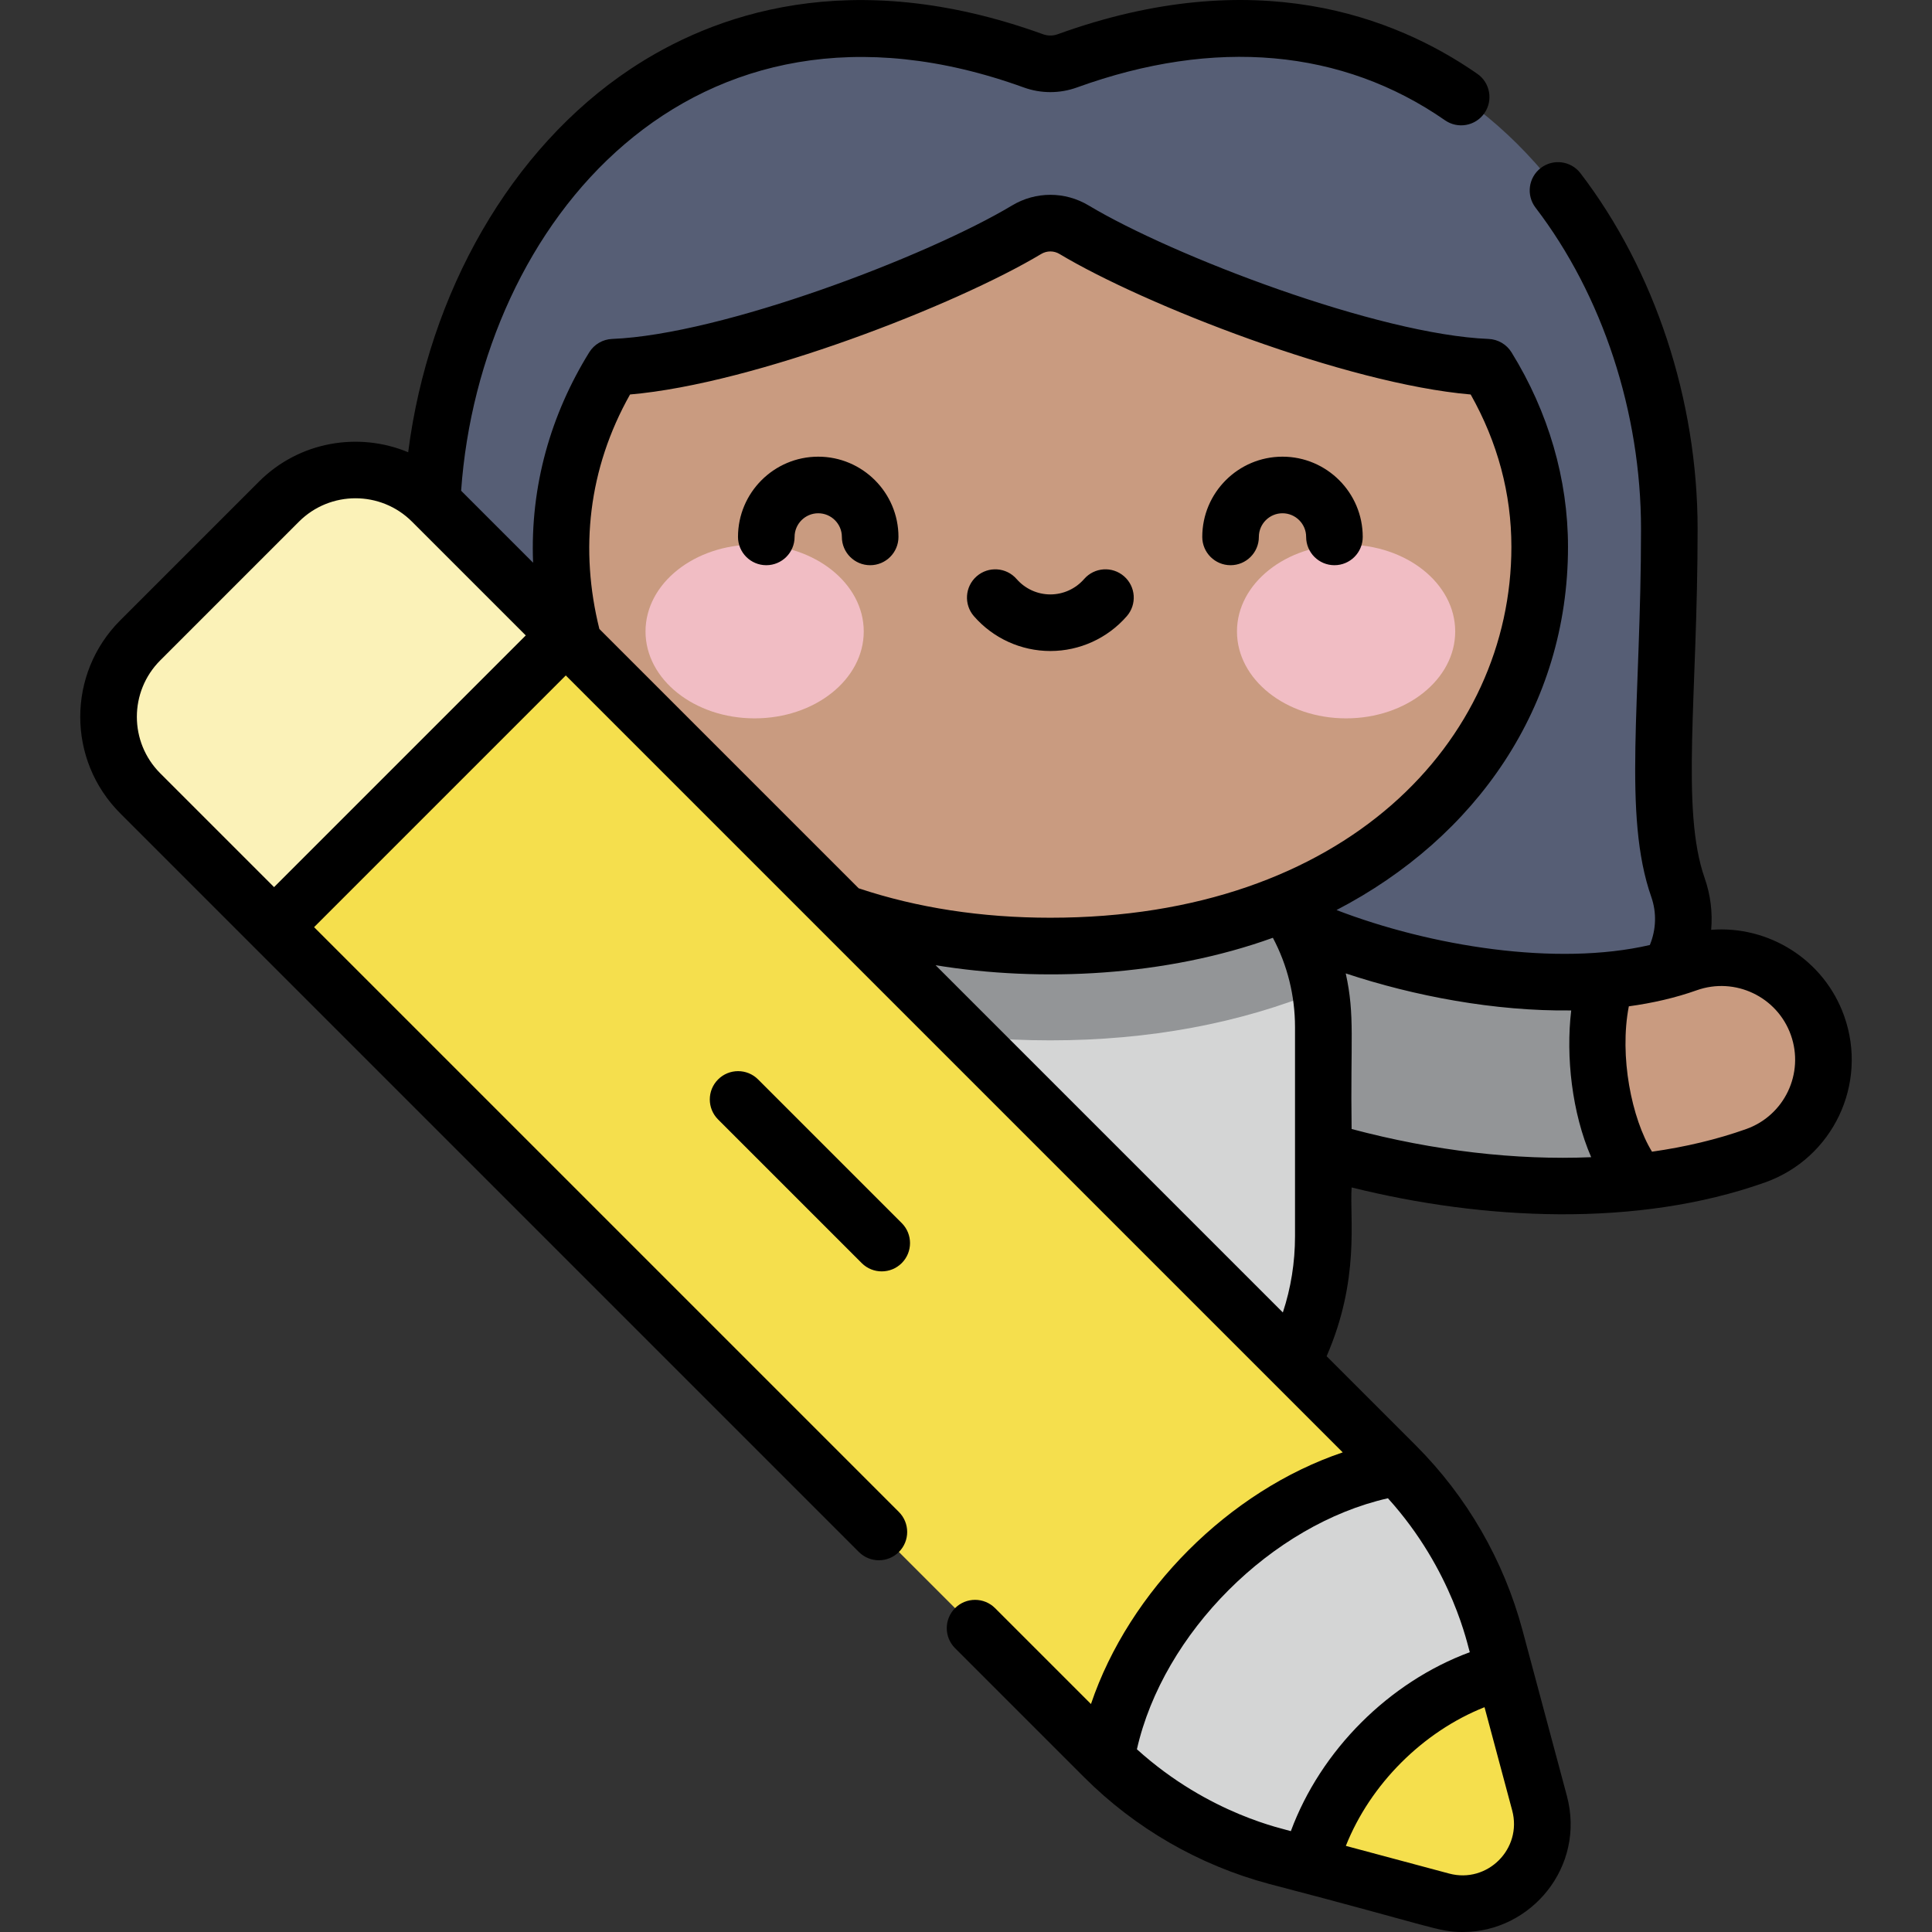 <svg id="Capa_1" enable-background="new 0 0 512.043 512.043" height="512" viewBox="0 0 512.043 512.043" width="512" xmlns="http://www.w3.org/2000/svg"><rect x="0" y="0" width="512.043" height="512.043" fill="#333333" stroke="none"/><g><path d="m278.38 300.637c55.399 0 113.498-14.803 153.255-33.956 11.696-5.635 17.377-19.196 13.085-31.449-6.985-19.941-2.3-50.22-2.3-95.02 0-77.39-60.905-159.81-159.55-124.085-2.901 1.051-6.078 1.051-8.98 0-98.645-35.726-159.55 46.694-159.55 124.085 0 44.799 4.685 75.078-2.3 95.02-4.292 12.253 1.389 25.814 13.085 31.449 39.758 19.153 97.856 33.956 153.255 33.956z" fill="#565e75"/><path d="m304.245 285.186c-12.725-7.8-16.719-24.438-8.919-37.163 7.799-12.725 24.437-16.719 37.163-8.92 24.083 14.762 78.785 29.052 114.695 16.282 14.061-4.999 29.516 2.346 34.517 16.408 5.001 14.063-2.346 29.516-16.408 34.517-53.64 19.074-124.734 1.132-161.048-21.124z" fill="#939597"/><path d="m481.7 271.794c-5.001-14.063-20.456-21.408-34.517-16.408-6.618 2.354-13.878 3.782-21.463 4.464-4.802 14.779-2.14 41.149 8.704 53.401 10.659-1.212 21.057-3.451 30.868-6.94 14.062-5.001 21.408-20.455 16.408-34.517z" fill="#c99b80"/><path d="m292.504 214.008h-28.247c-32.153 0-58.218 26.065-58.218 58.217v55.405c0 39.953 32.388 72.341 72.341 72.341 39.953 0 72.341-32.388 72.341-72.341v-55.405c0-32.152-26.065-58.217-58.217-58.217z" fill="#d4d5d5"/><path d="m278.38 275.729c26.138 0 50.265-4.516 71.512-13.257-4.642-27.507-28.561-48.464-57.388-48.464h-28.247c-28.827 0-52.746 20.958-57.388 48.464 21.246 8.74 45.373 13.257 71.511 13.257z" fill="#939597"/><ellipse cx="278.38" cy="144.935" fill="#c99b80" rx="129.689" ry="105.794"/><g><g><g><g><ellipse cx="200.003" cy="167.359" fill="#f1bdc4" rx="28.919" ry="23.03"/></g><g><ellipse cx="356.757" cy="167.359" fill="#f1bdc4" rx="28.919" ry="23.03"/></g></g></g></g><path d="m285.366 23.355c66.328-21.876 106.124 31.404 117.091 64.335 1.622 4.871-2.125 9.816-7.257 9.679-30.123-.808-86.448-22.039-110.538-36.491-3.868-2.321-8.695-2.321-12.563 0-24.134 14.477-80.619 35.76-110.702 36.495-5.063.124-8.694-4.876-7.094-9.681 10.967-32.931 50.763-86.214 117.091-64.338 4.544 1.499 9.429 1.499 13.972.001z" fill="#565e75"/><path d="m396.26 433.987 11.765 43.907c4.214 15.726-10.177 30.117-25.903 25.903l-43.907-11.765c-17.246-4.621-32.972-13.701-45.597-26.326l-219.982-219.982 77.317-77.316 219.982 219.982c12.625 12.625 21.704 28.351 26.325 45.597z" fill="#f5df4d"/><path d="m408.025 477.894-11.765-43.907c-4.557-17.007-13.456-32.529-25.809-45.063-16.982 2.821-35.021 12.103-50.108 27.191s-24.37 33.126-27.191 50.109c12.534 12.352 28.057 21.252 45.063 25.809l43.907 11.765c15.727 4.212 30.117-10.178 25.903-25.904z" fill="#d4d5d5"/><path d="m37.176 210.264 35.46 35.46 77.317-77.316-35.46-35.46c-11.199-11.199-29.357-11.199-40.557 0l-36.76 36.76c-11.199 11.199-11.199 29.357 0 40.556z" fill="#fbf2b8"/><path d="m408.025 477.894-9.38-35.007c-11.493 2.942-22.929 9.317-32.571 18.959s-16.017 21.078-18.959 32.571l35.007 9.38c15.727 4.213 30.117-10.177 25.903-25.903z" fill="#f5df4d"/><path d="m297.909 152.733c-3.124-2.721-7.86-2.396-10.582.727-2.259 2.593-5.521 4.08-8.947 4.08-3.427 0-6.688-1.487-8.947-4.08-2.722-3.123-7.458-3.447-10.582-.727-3.123 2.722-3.448 7.459-.727 10.582 5.109 5.862 12.492 9.224 20.256 9.224s15.146-3.362 20.255-9.224c2.722-3.123 2.397-7.861-.726-10.582zm-107.594 133.354c-2.929 2.929-2.929 7.678 0 10.606l38.069 38.069c2.928 2.929 7.677 2.929 10.606 0s2.929-7.678 0-10.607l-38.069-38.069c-2.927-2.929-7.676-2.929-10.606.001zm26.543-165.054c-11.726 0-21.265 9.539-21.265 21.265 0 4.142 3.358 7.5 7.5 7.5s7.5-3.358 7.5-7.5c0-3.455 2.811-6.265 6.265-6.265s6.265 2.81 6.265 6.265c0 4.142 3.358 7.5 7.5 7.5s7.5-3.358 7.5-7.5c0-11.725-9.54-21.265-21.265-21.265zm271.909 148.248c-5.339-15.016-20.072-24.044-35.252-22.847.398-4.575-.157-9.23-1.716-13.681-6.39-18.243-1.878-48.251-1.878-92.54 0-34.141-11.315-68.51-31.043-94.296-2.518-3.291-7.225-3.917-10.514-1.399-3.29 2.517-3.916 7.224-1.399 10.514 17.767 23.222 27.957 54.27 27.957 85.182 0 45.761-4.892 75.765 2.722 97.5 1.463 4.176 1.289 8.686-.384 12.745-24.803 5.737-58.155.301-83.04-9.269 36.914-19.166 61.351-53.874 61.351-96.254 0-17.901-5.178-35.729-14.974-51.558-1.311-2.118-3.587-3.447-6.075-3.547-29.242-1.181-83.615-21.955-106.002-35.384-6.254-3.752-14.025-3.753-20.279 0-22.387 13.429-76.76 34.203-105.999 35.381-2.488.101-4.765 1.43-6.075 3.547-10.117 16.347-15.698 35.321-14.882 55.757l-19.073-19.073c5.003-70.632 60.998-138.795 149.124-106.88 4.543 1.646 9.546 1.646 14.087 0 36.565-13.242 70.298-10.234 97.551 8.7 3.402 2.363 8.076 1.521 10.439-1.88 2.363-3.402 1.521-8.076-1.881-10.439-21.911-15.221-58.993-29.397-111.216-10.484-1.248.452-2.623.452-3.872 0-51.126-18.516-87.697-5.201-109.373 9.23-31.594 21.034-53.46 59.176-58.892 101.554-13.138-5.479-28.874-2.889-39.547 7.784l-36.76 36.76c-14.138 14.137-14.141 37.023 0 51.163l35.456 35.456c.001.001.002.003.004.004.001.001.003.002.004.004l160.294 160.295c2.929 2.929 7.678 2.929 10.606 0 2.929-2.929 2.929-7.678 0-10.606l-154.994-154.996 66.71-66.71 205.913 205.913c-30.114 10.162-56.577 36.676-66.724 66.696l-25.414-25.414c-2.929-2.929-7.678-2.929-10.606 0-2.929 2.929-2.929 7.678 0 10.606l34.195 34.195c13.537 13.537 30.466 23.311 48.96 28.267 44.381 11.575 44.84 12.767 51.452 12.767 18.075 0 32.57-17.327 27.543-36.091l-11.765-43.906c-4.955-18.493-14.729-35.423-28.267-48.96l-23.641-23.642c8.895-20.484 6.072-36.326 6.625-44.733 34.733 8.651 75.585 10.755 109.583-1.335 17.976-6.392 27.355-26.115 20.961-44.096zm-416.131-34.164-30.157-30.157c-8.277-8.277-8.277-21.673 0-29.95l36.76-36.76c8.258-8.257 21.692-8.257 29.95 0l30.156 30.156zm328.145 244.718c2.719 10.145-6.559 19.441-16.717 16.717l-27.372-7.334c6.481-16.33 20.416-30.271 36.754-36.757zm-11.241-41.948c-21.417 7.929-39.486 25.981-47.425 47.425-1.277-.502-21.524-4.253-40.799-21.697 6.968-30.818 35.716-59.561 66.528-66.527 17.34 19.16 21.236 39.628 21.696 40.799zm-46.319-110.257c0 6.972-1.086 13.736-3.224 20.216l-92.029-92.029c27.987 4.582 61.059 2.95 89.386-7.273 3.851 7.267 5.867 15.349 5.867 23.681zm-64.841-84.401c-18.244 0-35.32-2.628-50.798-7.798l-68.73-68.73c-5.221-20.948-2.986-42.424 8.129-62.15 33.096-2.854 86.497-23.757 108.975-37.241 1.495-.896 3.352-.897 4.847.001 22.478 13.483 75.879 34.388 108.975 37.242 7.163 12.711 10.79 26.277 10.79 40.382.001 51.382-43.989 98.294-122.188 98.294zm79.841 55.995c-.343-23.664.928-30.003-1.557-41.24 18.093 6.008 39.53 10.074 59.758 9.815-1.458 12.262.188 27.118 5.293 38.896-19.954.834-41.677-1.668-63.494-7.471zm104.558.02c-7.703 2.739-16.079 4.732-24.947 5.992-5.401-8.824-8.707-25.283-6.141-38.528 6.31-.864 12.366-2.251 18.004-4.256 10.145-3.606 21.331 1.712 24.938 11.855 3.616 10.167-1.685 21.321-11.854 24.937zm-122.876-178.211c-11.726 0-21.265 9.539-21.265 21.265 0 4.142 3.358 7.5 7.5 7.5s7.5-3.358 7.5-7.5c0-3.455 2.811-6.265 6.265-6.265s6.265 2.81 6.265 6.265c0 4.142 3.358 7.5 7.5 7.5s7.5-3.358 7.5-7.5c-.001-11.725-9.54-21.265-21.265-21.265z"/></g></svg>